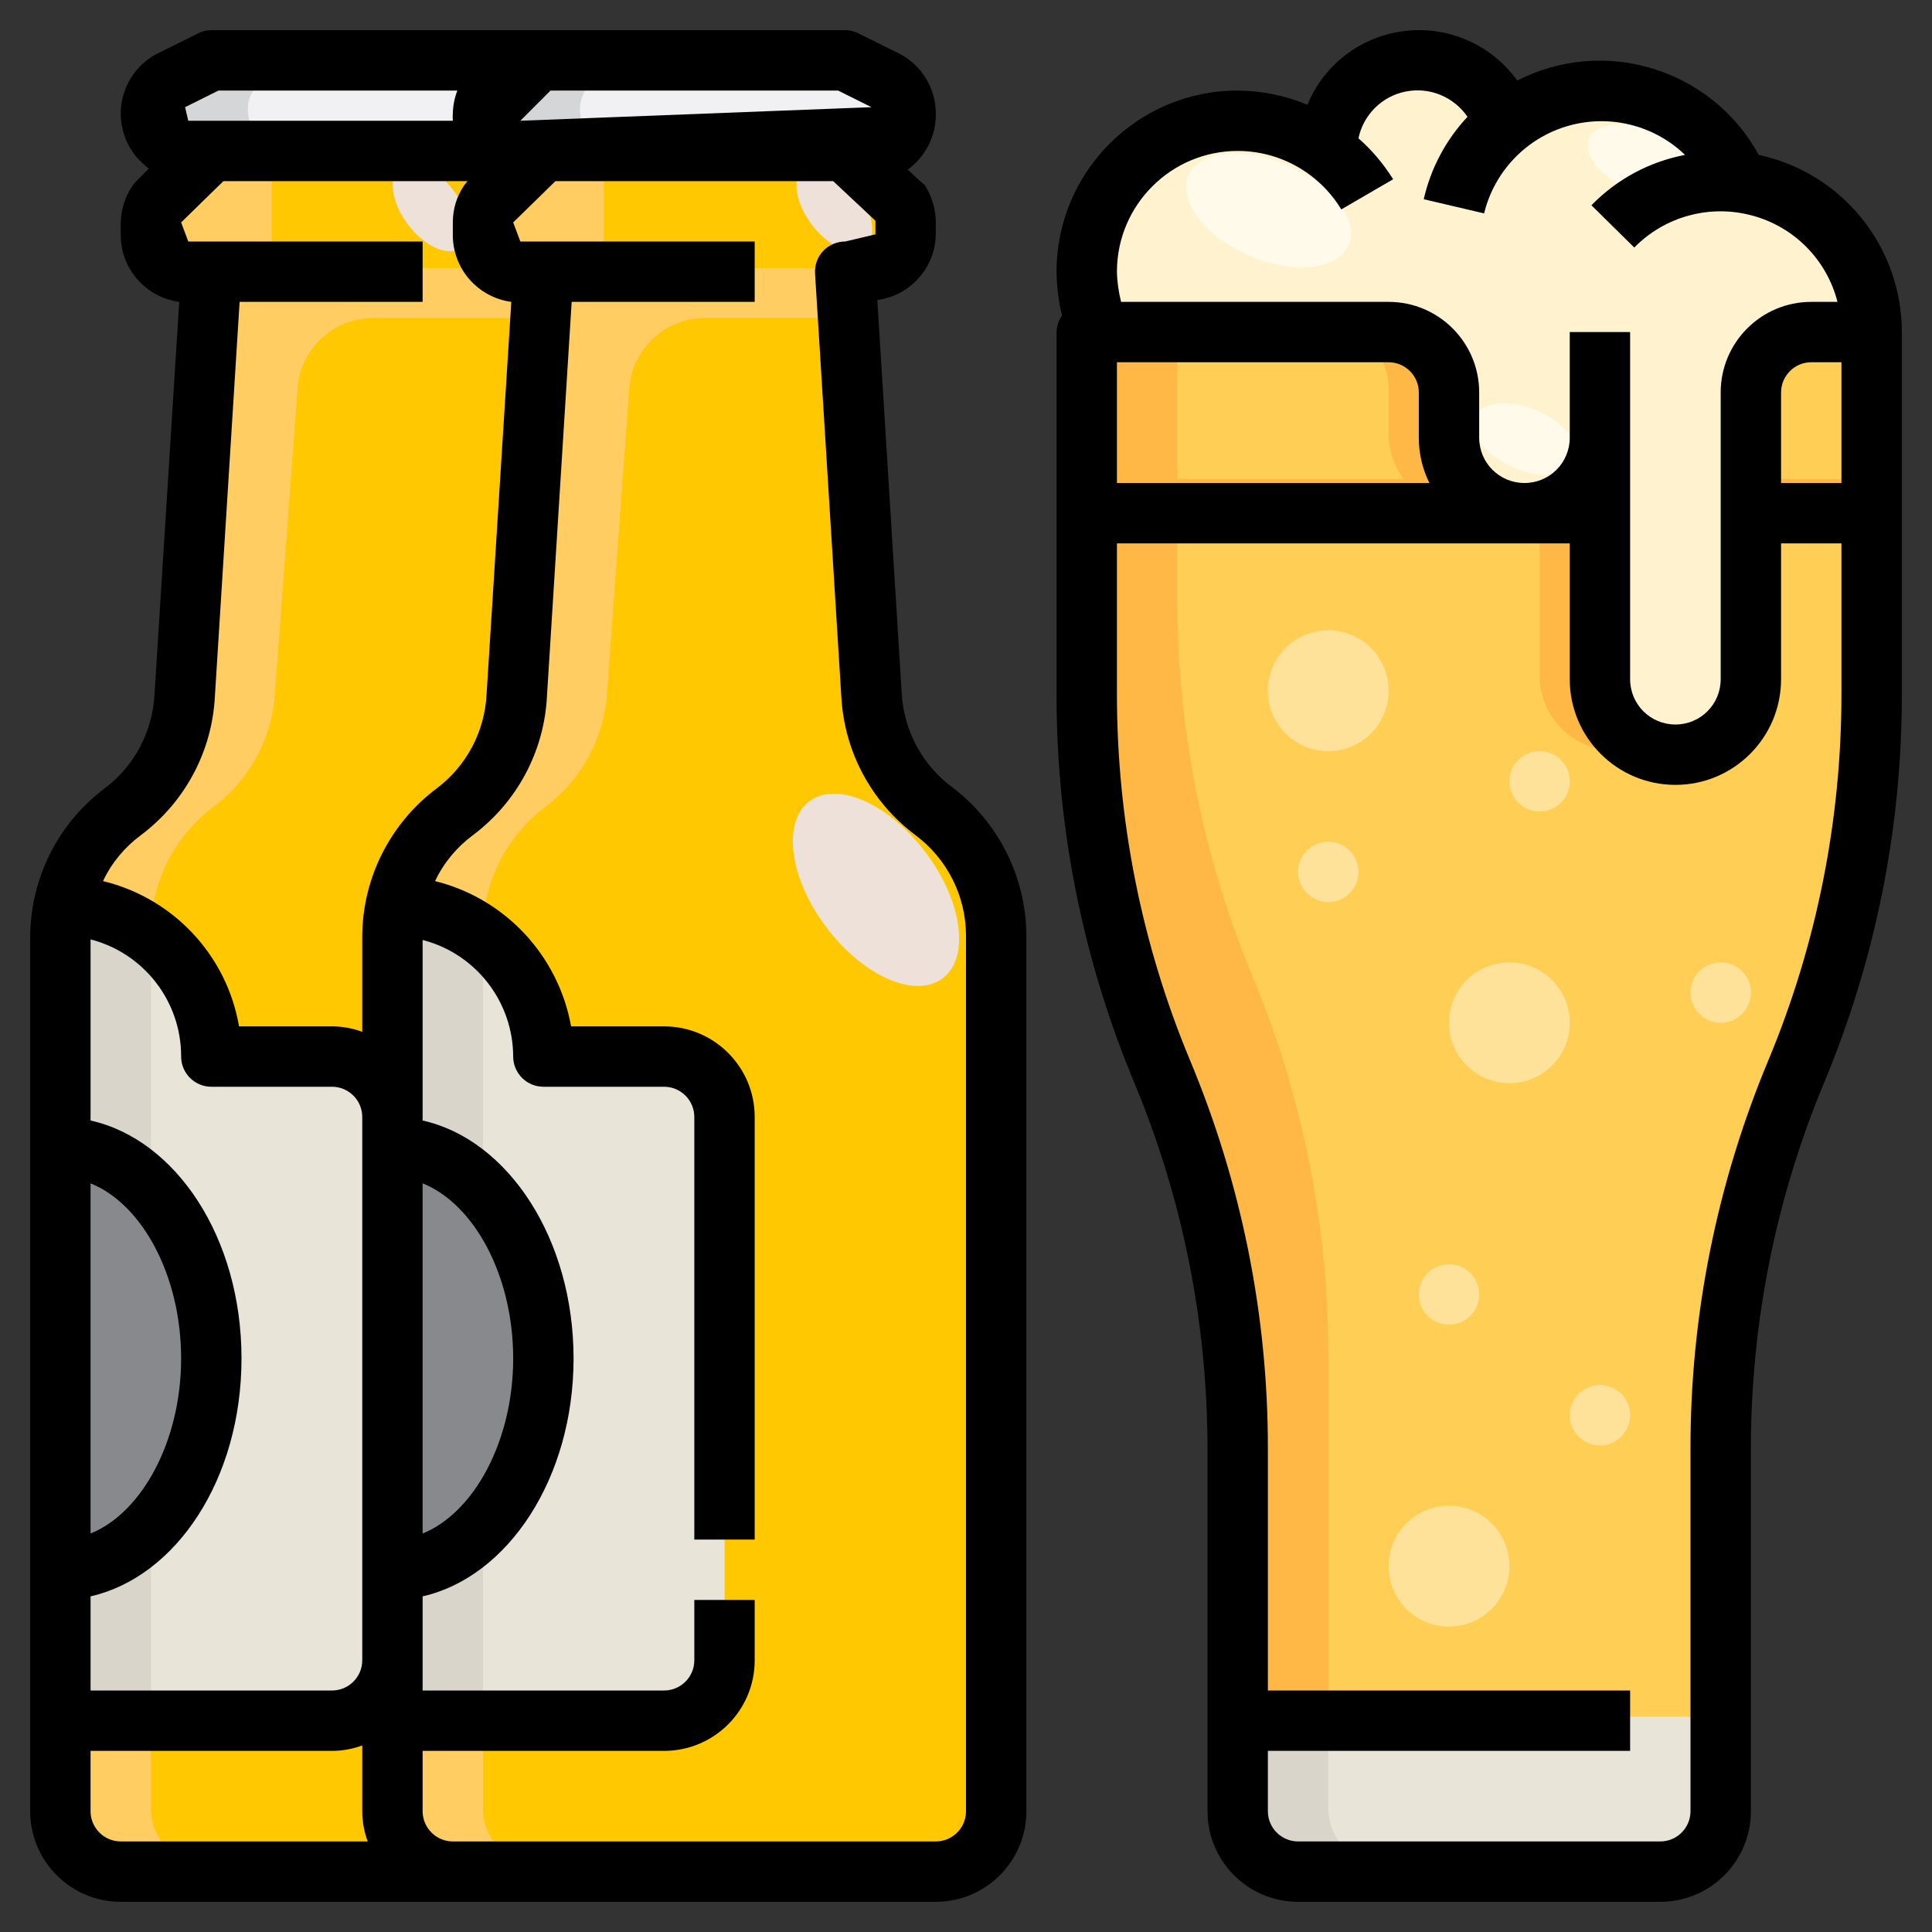 <?xml version="1.0" encoding="UTF-8"?>
<svg xmlns="http://www.w3.org/2000/svg" xmlns:xlink="http://www.w3.org/1999/xlink" width="40px" height="40px" viewBox="0 0 40 40" version="1.1">
<rect x="0" y="0" width="40" height="40" fill="#333333" stroke="none"/>
<defs>
<filter id="alpha" filterUnits="objectBoundingBox" x="0%" y="0%" width="100%" height="100%">
  <feColorMatrix type="matrix" in="SourceGraphic" values="0 0 0 0 1 0 0 0 0 1 0 0 0 0 1 0 0 0 1 0"/>
</filter>
<mask id="mask0">
  <g filter="url(#alpha)">
<rect x="0" y="0" width="40" height="40" style="fill:rgb(0%,0%,0%);fill-opacity:0.502;stroke:none;"/>
  </g>
</mask>
<clipPath id="clip1">
  <rect x="0" y="0" width="40" height="40"/>
</clipPath>
<g id="surface5" clip-path="url(#clip1)">
<path style=" stroke:none;fill-rule:nonzero;fill:rgb(100%,96.078%,86.667%);fill-opacity:1;" d="M 32.5 21.176 C 32.5 20.484 31.941 19.926 31.25 19.926 C 30.559 19.926 30 20.484 30 21.176 C 30 21.867 30.559 22.426 31.25 22.426 C 31.941 22.426 32.5 21.867 32.5 21.176 Z M 32.5 21.176 "/>
</g>
<mask id="mask1">
  <g filter="url(#alpha)">
<rect x="0" y="0" width="40" height="40" style="fill:rgb(0%,0%,0%);fill-opacity:0.502;stroke:none;"/>
  </g>
</mask>
<clipPath id="clip2">
  <rect x="0" y="0" width="40" height="40"/>
</clipPath>
<g id="surface8" clip-path="url(#clip2)">
<path style=" stroke:none;fill-rule:nonzero;fill:rgb(100%,96.078%,86.667%);fill-opacity:1;" d="M 31.25 32.426 C 31.25 31.734 30.691 31.176 30 31.176 C 29.309 31.176 28.75 31.734 28.75 32.426 C 28.75 33.117 29.309 33.676 30 33.676 C 30.691 33.676 31.25 33.117 31.25 32.426 Z M 31.25 32.426 "/>
</g>
<mask id="mask2">
  <g filter="url(#alpha)">
<rect x="0" y="0" width="40" height="40" style="fill:rgb(0%,0%,0%);fill-opacity:0.502;stroke:none;"/>
  </g>
</mask>
<clipPath id="clip3">
  <rect x="0" y="0" width="40" height="40"/>
</clipPath>
<g id="surface11" clip-path="url(#clip3)">
<path style=" stroke:none;fill-rule:nonzero;fill:rgb(100%,96.078%,86.667%);fill-opacity:1;" d="M 28.75 14.301 C 28.75 13.609 28.191 13.051 27.5 13.051 C 26.809 13.051 26.25 13.609 26.25 14.301 C 26.25 14.992 26.809 15.551 27.5 15.551 C 28.191 15.551 28.75 14.992 28.75 14.301 Z M 28.75 14.301 "/>
</g>
<mask id="mask3">
  <g filter="url(#alpha)">
<rect x="0" y="0" width="40" height="40" style="fill:rgb(0%,0%,0%);fill-opacity:0.502;stroke:none;"/>
  </g>
</mask>
<clipPath id="clip4">
  <rect x="0" y="0" width="40" height="40"/>
</clipPath>
<g id="surface14" clip-path="url(#clip4)">
<path style=" stroke:none;fill-rule:nonzero;fill:rgb(100%,96.078%,86.667%);fill-opacity:1;" d="M 33.75 29.301 C 33.75 28.953 33.469 28.676 33.125 28.676 C 32.781 28.676 32.5 28.953 32.5 29.301 C 32.5 29.645 32.781 29.926 33.125 29.926 C 33.469 29.926 33.75 29.645 33.75 29.301 Z M 33.75 29.301 "/>
</g>
<mask id="mask4">
  <g filter="url(#alpha)">
<rect x="0" y="0" width="40" height="40" style="fill:rgb(0%,0%,0%);fill-opacity:0.502;stroke:none;"/>
  </g>
</mask>
<clipPath id="clip5">
  <rect x="0" y="0" width="40" height="40"/>
</clipPath>
<g id="surface17" clip-path="url(#clip5)">
<path style=" stroke:none;fill-rule:nonzero;fill:rgb(100%,96.078%,86.667%);fill-opacity:1;" d="M 36.25 20.551 C 36.25 20.203 35.969 19.926 35.625 19.926 C 35.281 19.926 35 20.203 35 20.551 C 35 20.895 35.281 21.176 35.625 21.176 C 35.969 21.176 36.25 20.895 36.25 20.551 Z M 36.25 20.551 "/>
</g>
<mask id="mask5">
  <g filter="url(#alpha)">
<rect x="0" y="0" width="40" height="40" style="fill:rgb(0%,0%,0%);fill-opacity:0.502;stroke:none;"/>
  </g>
</mask>
<clipPath id="clip6">
  <rect x="0" y="0" width="40" height="40"/>
</clipPath>
<g id="surface20" clip-path="url(#clip6)">
<path style=" stroke:none;fill-rule:nonzero;fill:rgb(100%,96.078%,86.667%);fill-opacity:1;" d="M 30.625 26.801 C 30.625 26.453 30.344 26.176 30 26.176 C 29.656 26.176 29.375 26.453 29.375 26.801 C 29.375 27.145 29.656 27.426 30 27.426 C 30.344 27.426 30.625 27.145 30.625 26.801 Z M 30.625 26.801 "/>
</g>
<mask id="mask6">
  <g filter="url(#alpha)">
<rect x="0" y="0" width="40" height="40" style="fill:rgb(0%,0%,0%);fill-opacity:0.502;stroke:none;"/>
  </g>
</mask>
<clipPath id="clip7">
  <rect x="0" y="0" width="40" height="40"/>
</clipPath>
<g id="surface23" clip-path="url(#clip7)">
<path style=" stroke:none;fill-rule:nonzero;fill:rgb(100%,96.078%,86.667%);fill-opacity:1;" d="M 28.125 18.051 C 28.125 17.703 27.844 17.426 27.5 17.426 C 27.156 17.426 26.875 17.703 26.875 18.051 C 26.875 18.395 27.156 18.676 27.5 18.676 C 27.844 18.676 28.125 18.395 28.125 18.051 Z M 28.125 18.051 "/>
</g>
<mask id="mask7">
  <g filter="url(#alpha)">
<rect x="0" y="0" width="40" height="40" style="fill:rgb(0%,0%,0%);fill-opacity:0.502;stroke:none;"/>
  </g>
</mask>
<clipPath id="clip8">
  <rect x="0" y="0" width="40" height="40"/>
</clipPath>
<g id="surface26" clip-path="url(#clip8)">
<path style=" stroke:none;fill-rule:nonzero;fill:rgb(100%,96.078%,86.667%);fill-opacity:1;" d="M 32.5 16.176 C 32.5 15.828 32.219 15.551 31.875 15.551 C 31.531 15.551 31.25 15.828 31.25 16.176 C 31.25 16.52 31.531 16.801 31.875 16.801 C 32.219 16.801 32.5 16.52 32.5 16.176 Z M 32.5 16.176 "/>
</g>
</defs>
<g id="surface1">
<path style=" stroke:none;fill-rule:nonzero;fill:rgb(100%,80.392%,38.039%);fill-opacity:1;" d="M 13.75 37.418 L 13.75 19.293 C 13.75 18.277 13.27 17.316 12.457 16.707 C 11.691 16.133 11.219 15.25 11.168 14.293 L 10.625 5.543 L 11.102 5.543 C 11.527 5.543 11.875 5.195 11.875 4.77 L 11.875 4.523 C 11.871 4.375 11.828 4.227 11.742 4.102 L 10.625 3.043 L 11.102 3.043 C 11.527 3.043 11.875 2.695 11.875 2.27 C 11.875 1.977 11.707 1.711 11.445 1.582 L 10.625 1.168 L 4.375 1.168 L 3.551 1.582 C 3.289 1.711 3.125 1.977 3.125 2.27 C 3.125 2.477 3.203 2.672 3.352 2.82 C 3.496 2.965 3.695 3.047 3.898 3.043 L 4.375 3.043 L 3.258 4.102 C 3.176 4.227 3.133 4.375 3.133 4.523 L 3.133 4.77 C 3.129 4.973 3.211 5.172 3.355 5.316 C 3.5 5.461 3.695 5.543 3.898 5.543 L 4.375 5.543 L 3.82 14.293 C 3.77 15.25 3.301 16.133 2.531 16.707 C 1.723 17.32 1.246 18.277 1.25 19.293 L 1.25 37.418 C 1.25 38.109 1.809 38.668 2.5 38.668 L 12.5 38.668 C 13.191 38.668 13.75 38.109 13.75 37.418 Z M 13.75 37.418 "/>
<path style=" stroke:none;fill-rule:nonzero;fill:rgb(100%,78.431%,0%);fill-opacity:1;" d="M 13.75 19.195 C 13.723 18.199 13.234 17.273 12.426 16.695 C 11.68 16.113 11.227 15.242 11.176 14.301 L 10.625 6.586 L 7.719 6.586 C 6.895 6.59 6.215 7.23 6.164 8.051 L 5.699 14.301 C 5.652 15.258 5.18 16.141 4.414 16.711 C 3.602 17.324 3.125 18.277 3.125 19.293 L 3.125 37.418 C 3.125 38.109 3.684 38.668 4.375 38.668 L 12.5 38.668 C 13.191 38.668 13.75 38.109 13.75 37.418 Z M 13.75 19.195 "/>
<path style=" stroke:none;fill-rule:nonzero;fill:rgb(100%,78.431%,0%);fill-opacity:1;" d="M 13.75 19.195 C 13.723 18.199 13.234 17.273 12.426 16.695 C 11.68 16.113 11.227 15.242 11.176 14.301 L 10.699 6.594 L 7.719 6.594 C 6.895 6.594 6.215 7.234 6.164 8.055 L 5.699 14.305 C 5.652 15.262 5.18 16.148 4.414 16.719 C 3.605 17.328 3.129 18.281 3.125 19.293 L 3.125 37.418 C 3.125 38.109 3.684 38.668 4.375 38.668 L 12.5 38.668 C 13.191 38.668 13.75 38.109 13.75 37.418 Z M 13.75 19.195 "/>
<path style=" stroke:none;fill-rule:nonzero;fill:rgb(85.098%,83.529%,79.216%);fill-opacity:1;" d="M 1.312 18.668 C 3.016 18.699 4.383 20.09 4.383 21.793 L 6.883 21.793 C 7.57 21.793 8.133 22.352 8.133 23.043 L 8.133 34.293 C 8.133 34.984 7.57 35.543 6.883 35.543 L 1.25 35.543 Z M 1.312 18.668 "/>
<path style=" stroke:none;fill-rule:nonzero;fill:rgb(100%,78.431%,0%);fill-opacity:1;" d="M 6.25 5.551 L 11.102 5.551 C 11.305 5.551 11.504 5.469 11.648 5.32 C 11.797 5.176 11.875 4.977 11.875 4.77 L 11.875 4.523 C 11.871 4.375 11.828 4.227 11.742 4.102 L 10.625 3.051 L 6.25 3.051 C 5.906 3.051 5.625 3.328 5.625 3.676 L 5.625 4.926 C 5.625 5.27 5.906 5.551 6.25 5.551 Z M 6.25 5.551 "/>
<path style=" stroke:none;fill-rule:nonzero;fill:rgb(83.529%,83.922%,84.706%);fill-opacity:1;" d="M 10.625 3.051 L 11.094 3.051 C 11.457 3.055 11.773 2.809 11.855 2.457 C 11.938 2.105 11.766 1.742 11.438 1.586 L 10.625 1.168 L 4.375 1.168 L 3.551 1.582 C 3.234 1.746 3.07 2.102 3.152 2.445 C 3.234 2.793 3.539 3.039 3.895 3.043 L 10.625 3.043 Z M 10.625 3.051 "/>
<path style=" stroke:none;fill-rule:nonzero;fill:rgb(94.51%,94.51%,95.294%);fill-opacity:1;" d="M 11.105 3.043 C 11.469 3.051 11.785 2.805 11.867 2.449 C 11.949 2.098 11.777 1.738 11.449 1.582 L 10.625 1.168 L 6.375 1.168 L 5.551 1.582 C 5.234 1.746 5.07 2.102 5.152 2.449 C 5.238 2.797 5.543 3.039 5.898 3.043 Z M 11.105 3.043 "/>
<path style=" stroke:none;fill-rule:nonzero;fill:rgb(90.98%,89.412%,84.706%);fill-opacity:1;" d="M 4.375 21.793 C 4.375 20.809 3.91 19.883 3.125 19.293 L 3.125 35.543 L 6.875 35.543 C 7.566 35.543 8.125 34.984 8.125 34.293 L 8.125 23.043 C 8.125 22.352 7.566 21.793 6.875 21.793 Z M 4.375 21.793 "/>
<path style=" stroke:none;fill-rule:nonzero;fill:rgb(53.333%,53.725%,55.294%);fill-opacity:1;" d="M 1.25 23.668 C 2.977 23.668 4.375 25.625 4.375 28.043 C 4.375 30.461 2.977 32.418 1.25 32.418 Z M 1.25 23.668 "/>
<path style=" stroke:none;fill-rule:nonzero;fill:rgb(100%,72.157%,27.059%);fill-opacity:1;" d="M 28.75 6.793 L 22.5 6.793 L 22.5 14.293 C 22.5 16.977 23.031 19.629 24.062 22.105 C 25.094 24.582 25.625 27.238 25.625 29.918 L 25.625 37.418 C 25.625 38.109 26.184 38.668 26.875 38.668 L 34.375 38.668 C 35.066 38.668 35.625 38.109 35.625 37.418 L 35.625 29.918 C 35.625 27.238 36.156 24.582 37.188 22.105 C 38.219 19.629 38.75 16.977 38.75 14.293 L 38.75 6.793 Z M 28.75 6.793 "/>
<path style=" stroke:none;fill-rule:nonzero;fill:rgb(100%,81.176%,33.333%);fill-opacity:1;" d="M 24.375 6.793 L 24.375 12.418 C 24.375 15.102 24.906 17.754 25.938 20.23 C 26.969 22.707 27.5 25.367 27.5 28.051 L 27.5 35.551 C 27.5 36.242 28.059 36.801 28.75 36.801 L 35.625 36.801 L 35.625 29.926 C 35.625 27.242 36.156 24.59 37.188 22.113 C 38.219 19.637 38.75 16.977 38.75 14.293 L 38.75 6.793 Z M 24.375 6.793 "/>
<path style=" stroke:none;fill-rule:nonzero;fill:rgb(100%,72.157%,27.059%);fill-opacity:1;" d="M 22.5 9.918 L 38.75 9.918 L 38.75 11.168 L 22.5 11.168 Z M 22.5 9.918 "/>
<use xlink:href="#surface5" mask="url(#mask0)"/>
<use xlink:href="#surface8" mask="url(#mask1)"/>
<use xlink:href="#surface11" mask="url(#mask2)"/>
<use xlink:href="#surface14" mask="url(#mask3)"/>
<use xlink:href="#surface17" mask="url(#mask4)"/>
<use xlink:href="#surface20" mask="url(#mask5)"/>
<use xlink:href="#surface23" mask="url(#mask6)"/>
<use xlink:href="#surface26" mask="url(#mask7)"/>
<path style=" stroke:none;fill-rule:nonzero;fill:rgb(100%,72.157%,27.059%);fill-opacity:1;" d="M 36.25 6.793 L 27.5 6.793 C 28.191 6.793 28.75 7.352 28.75 8.043 L 28.75 8.98 C 28.75 9.844 29.449 10.543 30.312 10.543 C 31.176 10.543 31.875 9.844 31.875 8.98 L 31.875 13.98 C 31.875 14.844 32.574 15.543 33.438 15.543 C 34.301 15.543 35 14.844 35 13.98 L 35 8.043 C 35 7.352 35.559 6.793 36.25 6.793 Z M 36.25 6.793 "/>
<path style=" stroke:none;fill-rule:nonzero;fill:rgb(85.098%,83.529%,79.216%);fill-opacity:1;" d="M 25.625 35.543 L 25.625 37.418 C 25.625 38.109 26.184 38.668 26.875 38.668 L 34.375 38.668 C 35.066 38.668 35.625 38.109 35.625 37.418 L 35.625 35.543 Z M 25.625 35.543 "/>
<path style=" stroke:none;fill-rule:nonzero;fill:rgb(90.98%,89.412%,84.706%);fill-opacity:1;" d="M 35.625 37.418 L 35.625 35.543 L 27.5 35.543 L 27.5 37.418 C 27.5 38.109 28.059 38.668 28.75 38.668 L 34.375 38.668 C 35.066 38.668 35.625 38.109 35.625 37.418 Z M 35.625 37.418 "/>
<path style=" stroke:none;fill-rule:nonzero;fill:rgb(100%,94.902%,81.176%);fill-opacity:1;" d="M 35.961 3.699 L 36 3.699 C 35.613 2.801 34.828 2.133 33.879 1.898 C 32.93 1.66 31.922 1.883 31.164 2.5 C 30.883 1.621 30.012 1.074 29.098 1.211 C 28.188 1.348 27.512 2.121 27.5 3.043 C 26.961 2.637 26.301 2.414 25.625 2.418 C 23.898 2.418 22.5 3.816 22.5 5.543 C 22.5 5.973 22.59 6.398 22.762 6.793 L 28.75 6.793 C 29.441 6.793 30 7.352 30 8.043 L 30 8.98 C 30 9.844 30.699 10.543 31.562 10.543 C 32.426 10.543 33.125 9.844 33.125 8.98 L 33.125 13.98 C 33.125 14.844 33.824 15.543 34.688 15.543 C 35.551 15.543 36.25 14.844 36.25 13.98 L 36.25 8.043 C 36.25 7.352 36.809 6.793 37.5 6.793 L 38.75 6.793 C 38.742 5.203 37.543 3.871 35.961 3.699 Z M 35.961 3.699 "/>
<path style=" stroke:none;fill-rule:nonzero;fill:rgb(100%,98.039%,91.373%);fill-opacity:1;" d="M 26.672 3.422 C 25.754 3.023 24.832 3.117 24.605 3.633 C 24.383 4.148 24.941 4.891 25.855 5.289 C 26.77 5.688 27.695 5.594 27.918 5.078 C 28.145 4.562 27.586 3.82 26.672 3.422 Z M 26.672 3.422 "/>
<path style=" stroke:none;fill-rule:nonzero;fill:rgb(100%,98.039%,91.373%);fill-opacity:1;" d="M 34.199 2.734 C 33.625 2.48 33.043 2.539 32.902 2.863 C 32.762 3.184 33.113 3.652 33.691 3.902 C 34.266 4.152 34.848 4.094 34.988 3.773 C 35.129 3.449 34.777 2.984 34.199 2.734 Z M 34.199 2.734 "/>
<path style=" stroke:none;fill-rule:nonzero;fill:rgb(100%,98.039%,91.373%);fill-opacity:1;" d="M 31.832 8.504 C 31.254 8.254 30.676 8.312 30.535 8.633 C 30.391 8.957 30.746 9.422 31.32 9.672 C 31.898 9.926 32.48 9.867 32.621 9.543 C 32.762 9.219 32.406 8.754 31.832 8.504 Z M 31.832 8.504 "/>
<path style=" stroke:none;fill-rule:nonzero;fill:rgb(100%,80.392%,38.039%);fill-opacity:1;" d="M 20.625 37.418 L 20.625 19.293 C 20.625 18.277 20.148 17.32 19.336 16.707 C 18.57 16.133 18.098 15.25 18.051 14.293 L 17.5 5.543 L 17.977 5.543 C 18.18 5.547 18.379 5.465 18.523 5.32 C 18.672 5.172 18.75 4.977 18.75 4.77 L 18.75 4.523 C 18.75 4.375 18.703 4.227 18.617 4.102 L 17.5 3.043 L 17.977 3.043 C 18.18 3.047 18.379 2.965 18.523 2.82 C 18.672 2.672 18.75 2.477 18.75 2.27 C 18.75 1.977 18.586 1.711 18.324 1.582 L 17.5 1.168 L 11.25 1.168 L 10.426 1.582 C 10.164 1.711 10 1.977 10 2.27 C 10 2.477 10.078 2.672 10.227 2.82 C 10.371 2.965 10.57 3.047 10.773 3.043 L 11.25 3.043 L 10.133 4.102 C 10.047 4.227 10 4.375 10 4.523 L 10 4.77 C 10 4.977 10.078 5.172 10.227 5.32 C 10.371 5.465 10.57 5.547 10.773 5.543 L 11.25 5.543 L 10.699 14.293 C 10.648 15.25 10.18 16.133 9.414 16.707 C 8.602 17.32 8.125 18.277 8.125 19.293 L 8.125 37.418 C 8.125 38.109 8.684 38.668 9.375 38.668 L 19.375 38.668 C 20.066 38.668 20.625 38.109 20.625 37.418 Z M 20.625 37.418 "/>
<path style=" stroke:none;fill-rule:nonzero;fill:rgb(100%,78.431%,0%);fill-opacity:1;" d="M 20.625 19.195 C 20.598 18.199 20.109 17.277 19.305 16.695 C 18.559 16.117 18.102 15.242 18.055 14.301 L 17.5 6.586 L 14.594 6.586 C 13.77 6.59 13.086 7.227 13.031 8.051 L 12.574 14.301 C 12.523 15.254 12.055 16.141 11.289 16.711 C 10.477 17.324 10 18.281 10 19.293 L 10 37.418 C 10 38.109 10.559 38.668 11.25 38.668 L 19.375 38.668 C 20.066 38.668 20.625 38.109 20.625 37.418 Z M 20.625 19.195 "/>
<path style=" stroke:none;fill-rule:nonzero;fill:rgb(100%,78.431%,0%);fill-opacity:1;" d="M 20.625 19.195 C 20.598 18.199 20.109 17.277 19.305 16.695 C 18.559 16.117 18.102 15.242 18.055 14.301 L 17.562 6.586 L 14.594 6.586 C 13.77 6.59 13.086 7.227 13.031 8.051 L 12.574 14.301 C 12.523 15.254 12.055 16.141 11.289 16.711 C 10.477 17.324 10 18.281 10 19.293 L 10 37.418 C 10 38.109 10.559 38.668 11.25 38.668 L 19.375 38.668 C 20.066 38.668 20.625 38.109 20.625 37.418 Z M 20.625 19.195 "/>
<path style=" stroke:none;fill-rule:nonzero;fill:rgb(85.098%,83.529%,79.216%);fill-opacity:1;" d="M 8.18 18.668 C 9.887 18.699 11.25 20.09 11.25 21.793 L 13.75 21.793 C 14.441 21.793 15 22.352 15 23.043 L 15 34.293 C 15 34.984 14.441 35.543 13.75 35.543 L 8.125 35.543 Z M 8.18 18.668 "/>
<path style=" stroke:none;fill-rule:nonzero;fill:rgb(100%,78.431%,0%);fill-opacity:1;" d="M 13.125 5.551 L 17.977 5.551 C 18.184 5.551 18.383 5.469 18.527 5.324 C 18.672 5.176 18.754 4.977 18.75 4.77 L 18.75 4.523 C 18.75 4.375 18.703 4.227 18.617 4.102 L 17.5 3.051 L 13.125 3.051 C 12.781 3.051 12.5 3.328 12.5 3.676 L 12.5 4.926 C 12.5 5.27 12.781 5.551 13.125 5.551 Z M 13.125 5.551 "/>
<path style=" stroke:none;fill-rule:nonzero;fill:rgb(83.529%,83.922%,84.706%);fill-opacity:1;" d="M 17.5 3.051 L 17.961 3.051 C 18.316 3.047 18.625 2.801 18.707 2.457 C 18.793 2.109 18.629 1.75 18.312 1.586 L 17.5 1.168 L 11.25 1.168 L 10.426 1.582 C 10.109 1.746 9.945 2.102 10.027 2.449 C 10.113 2.797 10.418 3.039 10.773 3.043 L 17.5 3.043 Z M 17.5 3.051 "/>
<path style=" stroke:none;fill-rule:nonzero;fill:rgb(94.51%,94.51%,95.294%);fill-opacity:1;" d="M 17.977 3.043 C 18.332 3.039 18.637 2.797 18.723 2.449 C 18.805 2.102 18.641 1.746 18.324 1.582 L 17.5 1.168 L 13.25 1.168 L 12.426 1.582 C 12.109 1.746 11.945 2.102 12.027 2.445 C 12.109 2.793 12.414 3.039 12.77 3.043 Z M 17.977 3.043 "/>
<path style=" stroke:none;fill-rule:nonzero;fill:rgb(90.98%,89.412%,84.706%);fill-opacity:1;" d="M 11.25 21.793 C 11.25 20.809 10.785 19.883 10 19.293 L 10 35.543 L 13.75 35.543 C 14.441 35.543 15 34.984 15 34.293 L 15 23.043 C 15 22.352 14.441 21.793 13.75 21.793 Z M 11.25 21.793 "/>
<path style=" stroke:none;fill-rule:nonzero;fill:rgb(53.333%,53.725%,55.294%);fill-opacity:1;" d="M 8.125 23.668 C 9.852 23.668 11.25 25.625 11.25 28.043 C 11.25 30.461 9.852 32.418 8.125 32.418 Z M 8.125 23.668 "/>
<path style=" stroke:none;fill-rule:nonzero;fill:rgb(92.941%,88.235%,85.098%);fill-opacity:1;" d="M 19.164 17.648 C 18.402 16.637 17.324 16.16 16.754 16.59 C 16.188 17.02 16.344 18.188 17.109 19.199 C 17.871 20.211 18.949 20.684 19.516 20.254 C 20.086 19.828 19.926 18.66 19.164 17.648 Z M 19.164 17.648 "/>
<path style=" stroke:none;fill-rule:nonzero;fill:rgb(92.941%,88.235%,85.098%);fill-opacity:1;" d="M 17.742 3.941 C 17.395 3.48 16.906 3.266 16.645 3.461 C 16.387 3.656 16.457 4.188 16.805 4.648 C 17.152 5.109 17.645 5.324 17.902 5.129 C 18.16 4.934 18.09 4.402 17.742 3.941 Z M 17.742 3.941 "/>
<path style=" stroke:none;fill-rule:nonzero;fill:rgb(92.941%,88.235%,85.098%);fill-opacity:1;" d="M 9.387 3.941 C 9.039 3.48 8.547 3.266 8.289 3.461 C 8.027 3.656 8.098 4.188 8.445 4.648 C 8.793 5.109 9.285 5.324 9.543 5.129 C 9.805 4.934 9.73 4.402 9.387 3.941 Z M 9.387 3.941 "/>
<path style=" stroke:none;fill-rule:nonzero;fill:rgb(0%,0%,0%);fill-opacity:1;" d="M 36.414 3.207 C 35.438 1.426 33.219 0.742 31.414 1.668 C 30.883 0.93 29.996 0.535 29.094 0.641 C 28.191 0.742 27.414 1.328 27.07 2.168 C 26.609 1.977 26.121 1.879 25.625 1.875 C 23.555 1.875 21.875 3.555 21.875 5.625 C 21.879 5.93 21.914 6.234 21.988 6.531 C 21.918 6.633 21.879 6.75 21.875 6.875 L 21.875 14.375 C 21.871 17.141 22.422 19.875 23.488 22.426 C 24.488 24.824 25 27.398 25 30 L 25 37.5 C 25 38.535 25.84 39.375 26.875 39.375 L 34.375 39.375 C 35.41 39.375 36.25 38.535 36.25 37.5 L 36.25 30 C 36.25 27.398 36.762 24.824 37.762 22.426 C 38.828 19.875 39.379 17.141 39.375 14.375 L 39.375 6.875 C 39.375 5.105 38.141 3.578 36.414 3.207 Z M 25.625 3.125 C 26.504 3.125 27.316 3.586 27.77 4.336 L 28.844 3.711 C 28.645 3.395 28.406 3.109 28.125 2.863 C 28.23 2.371 28.613 1.992 29.105 1.895 C 29.598 1.797 30.098 2.004 30.383 2.418 C 29.934 2.898 29.621 3.488 29.477 4.125 L 30.727 4.418 C 30.938 3.551 31.598 2.859 32.457 2.609 C 33.316 2.359 34.242 2.586 34.887 3.207 C 34.148 3.348 33.473 3.711 32.949 4.25 L 33.836 5.125 C 34.469 4.48 35.398 4.227 36.27 4.461 C 37.141 4.691 37.82 5.375 38.043 6.25 L 37.5 6.25 C 36.465 6.25 35.625 7.09 35.625 8.125 L 35.625 14.062 C 35.625 14.582 35.207 15 34.688 15 C 34.168 15 33.75 14.582 33.75 14.062 L 33.75 6.875 L 32.5 6.875 L 32.5 9.062 C 32.5 9.582 32.082 10 31.562 10 C 31.043 10 30.625 9.582 30.625 9.062 L 30.625 8.125 C 30.625 7.09 29.785 6.25 28.75 6.25 L 23.211 6.25 C 23.16 6.047 23.129 5.836 23.125 5.625 C 23.125 4.246 24.246 3.125 25.625 3.125 Z M 38.125 7.5 L 38.125 10 L 36.875 10 L 36.875 8.125 C 36.875 7.781 37.156 7.5 37.5 7.5 Z M 23.125 7.5 L 28.75 7.5 C 29.094 7.5 29.375 7.781 29.375 8.125 L 29.375 9.062 C 29.375 9.387 29.449 9.707 29.594 10 L 23.125 10 Z M 36.613 21.949 C 35.547 24.5 34.996 27.234 35 30 L 35 37.5 C 35 37.844 34.719 38.125 34.375 38.125 L 26.875 38.125 C 26.531 38.125 26.25 37.844 26.25 37.5 L 26.25 36.25 L 33.75 36.25 L 33.75 35 L 26.25 35 L 26.25 30 C 26.254 27.234 25.703 24.5 24.637 21.949 C 23.637 19.551 23.125 16.977 23.125 14.375 L 23.125 11.25 L 32.5 11.25 L 32.5 14.062 C 32.5 15.27 33.48 16.25 34.688 16.25 C 35.895 16.25 36.875 15.27 36.875 14.062 L 36.875 11.25 L 38.125 11.25 L 38.125 14.375 C 38.125 16.977 37.613 19.551 36.613 21.949 Z M 36.613 21.949 "/>
<path style=" stroke:none;fill-rule:nonzero;fill:rgb(0%,0%,0%);fill-opacity:1;" d="M 19.707 16.293 C 19.086 15.828 18.707 15.113 18.668 14.336 L 18.164 6.211 C 18.848 6.121 19.363 5.543 19.375 4.852 L 19.375 4.605 C 19.375 4.332 19.293 4.062 19.145 3.832 L 19.051 3.75 L 18.793 3.512 C 19.164 3.242 19.383 2.809 19.375 2.352 C 19.375 1.82 19.074 1.336 18.602 1.102 L 17.781 0.695 C 17.695 0.648 17.598 0.625 17.5 0.625 L 4.375 0.625 C 4.277 0.625 4.18 0.648 4.094 0.695 L 3.273 1.102 C 2.801 1.336 2.5 1.82 2.5 2.352 C 2.5 2.801 2.715 3.223 3.082 3.488 L 2.824 3.75 C 2.793 3.781 2.762 3.816 2.738 3.855 C 2.586 4.078 2.504 4.34 2.5 4.605 L 2.5 4.852 C 2.492 5.555 3.012 6.156 3.711 6.25 L 3.199 14.375 C 3.16 15.148 2.781 15.863 2.164 16.324 C 1.203 17.047 0.637 18.176 0.625 19.375 L 0.625 37.5 C 0.625 38.535 1.465 39.375 2.5 39.375 L 19.375 39.375 C 20.41 39.375 21.25 38.535 21.25 37.5 L 21.25 19.375 C 21.246 18.164 20.676 17.023 19.707 16.293 Z M 11.398 1.875 L 17.352 1.875 L 18.043 2.219 L 10.773 2.5 Z M 3.832 2.219 L 4.523 1.875 L 9.469 1.875 C 9.41 2.027 9.379 2.188 9.375 2.352 C 9.371 2.398 9.371 2.449 9.375 2.5 L 3.898 2.5 Z M 2.914 17.293 C 3.828 16.609 4.391 15.559 4.449 14.418 L 4.961 6.25 L 8.75 6.25 L 8.75 5 L 3.898 5 L 3.75 4.605 L 4.625 3.75 L 9.68 3.75 L 9.613 3.832 C 9.457 4.059 9.375 4.328 9.375 4.605 L 9.375 4.852 C 9.367 5.555 9.887 6.156 10.586 6.25 L 10.074 14.375 C 10.035 15.148 9.656 15.863 9.039 16.324 C 8.078 17.047 7.508 18.176 7.5 19.375 L 7.5 21.363 C 7.301 21.289 7.09 21.25 6.875 21.25 L 4.949 21.25 C 4.695 19.773 3.586 18.594 2.133 18.242 C 2.309 17.867 2.578 17.543 2.914 17.293 Z M 5 28.125 C 5 25.625 3.645 23.594 1.875 23.199 L 1.875 19.449 C 2.98 19.734 3.754 20.734 3.75 21.875 C 3.75 22.219 4.031 22.5 4.375 22.5 L 6.875 22.5 C 7.219 22.5 7.5 22.781 7.5 23.125 L 7.5 34.375 C 7.5 34.719 7.219 35 6.875 35 L 1.875 35 L 1.875 33.051 C 3.645 32.648 5 30.625 5 28.125 Z M 1.875 31.75 L 1.875 24.5 C 2.945 24.93 3.75 26.414 3.75 28.125 C 3.75 29.836 2.938 31.32 1.875 31.75 Z M 8.75 24.5 C 9.82 24.93 10.625 26.414 10.625 28.125 C 10.625 29.836 9.812 31.32 8.75 31.75 Z M 1.875 37.5 L 1.875 36.25 L 6.875 36.25 C 7.09 36.25 7.301 36.211 7.5 36.137 L 7.5 37.5 C 7.5 37.715 7.539 37.926 7.613 38.125 L 2.5 38.125 C 2.156 38.125 1.875 37.844 1.875 37.5 Z M 19.375 38.125 L 9.375 38.125 C 9.031 38.125 8.75 37.844 8.75 37.5 L 8.75 36.25 L 13.75 36.25 C 14.785 36.25 15.625 35.41 15.625 34.375 L 15.625 33.125 L 14.375 33.125 L 14.375 34.375 C 14.375 34.719 14.094 35 13.75 35 L 8.75 35 L 8.75 33.051 C 10.52 32.648 11.875 30.602 11.875 28.125 C 11.875 25.648 10.52 23.594 8.75 23.199 L 8.75 23.125 C 8.75 23.125 8.75 23.125 8.75 23.074 L 8.75 19.461 C 9.852 19.746 10.621 20.738 10.625 21.875 C 10.625 22.219 10.906 22.5 11.25 22.5 L 13.75 22.5 C 14.094 22.5 14.375 22.781 14.375 23.125 L 14.375 31.875 L 15.625 31.875 L 15.625 23.125 C 15.625 22.09 14.785 21.25 13.75 21.25 L 11.824 21.25 C 11.559 19.781 10.457 18.602 9.008 18.242 C 9.184 17.867 9.453 17.543 9.789 17.293 C 10.703 16.609 11.266 15.559 11.324 14.418 L 11.836 6.25 L 15.625 6.25 L 15.625 5 L 10.773 5 L 10.625 4.605 L 11.5 3.75 L 17.25 3.75 L 18.125 4.57 L 18.125 4.852 L 17.5 5 C 17.328 5 17.164 5.07 17.043 5.195 C 16.926 5.32 16.863 5.488 16.875 5.664 L 17.418 14.414 C 17.477 15.555 18.039 16.609 18.957 17.293 C 19.613 17.785 20 18.555 20 19.375 L 20 37.5 C 20 37.844 19.719 38.125 19.375 38.125 Z M 19.375 38.125 "/>
</g>
</svg>
